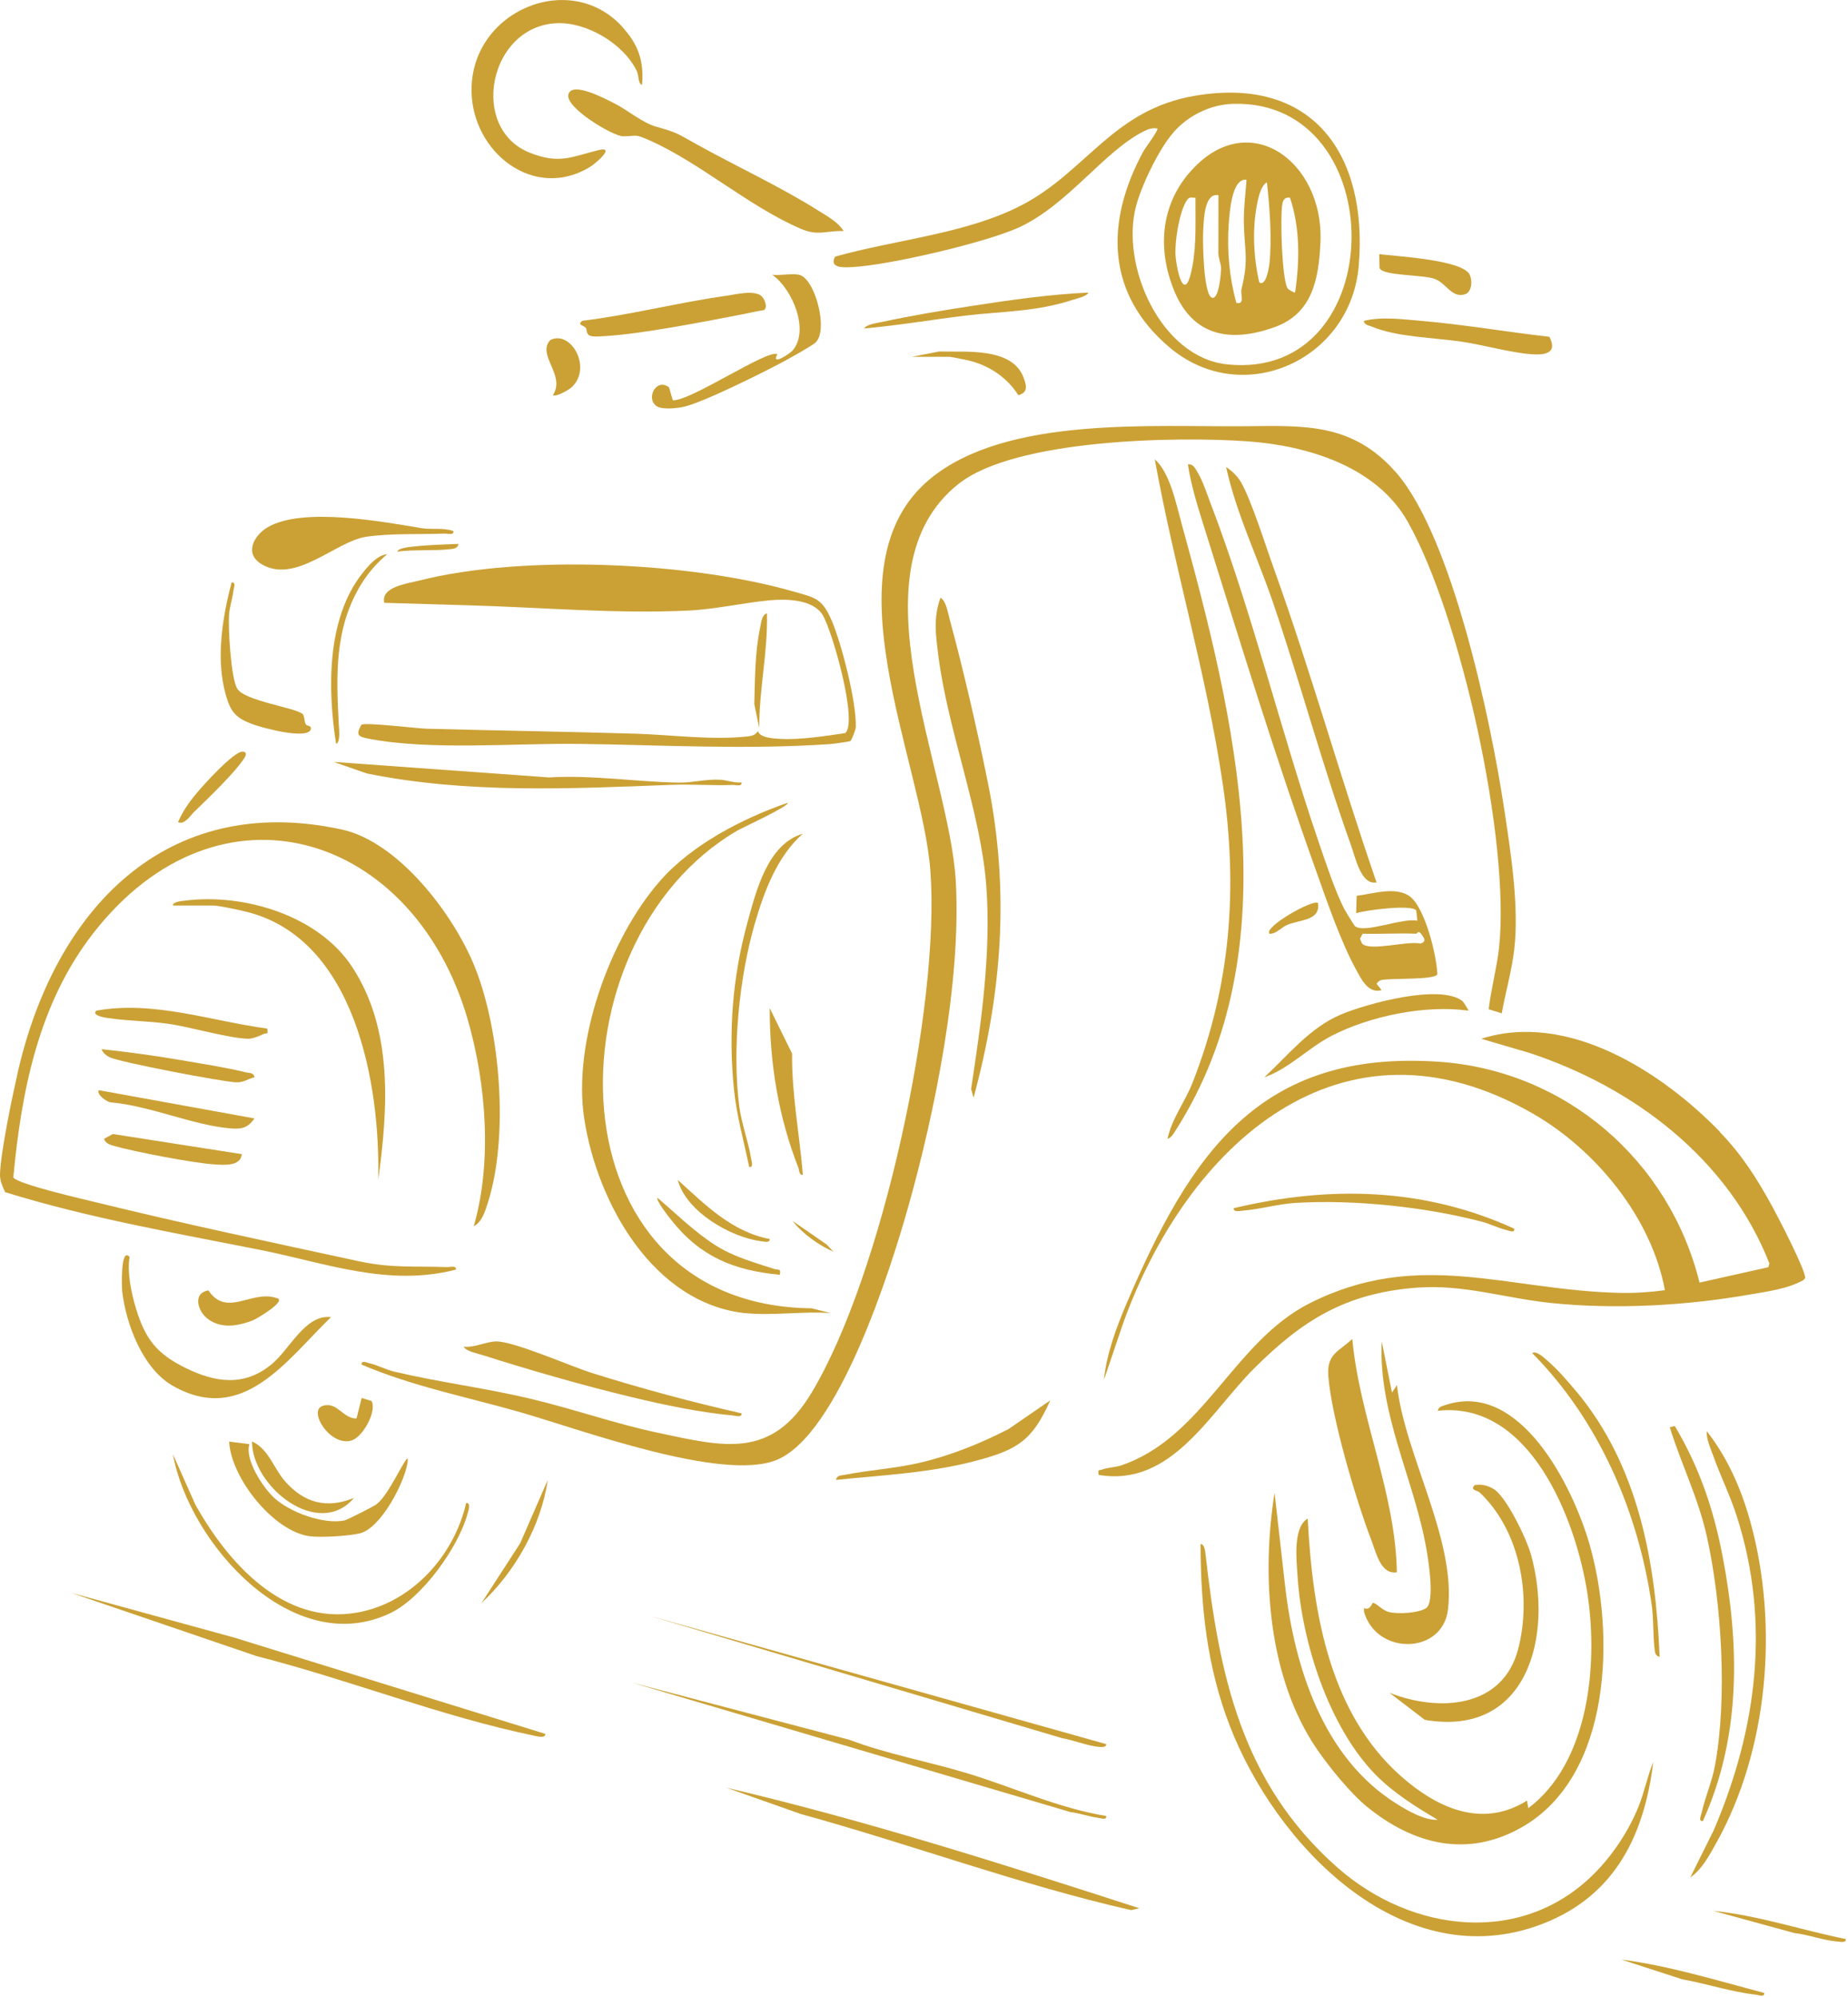 <svg xmlns="http://www.w3.org/2000/svg" width="273" height="295" viewBox="0 0 273 295" fill="none"><path d="M221.817 149.654L219.921 149.063C220.273 146.033 221.111 143.019 221.449 139.989C223.154 124.236 215.805 90.957 207.956 77.051C203.355 68.894 193.169 65.82 184.335 65.185C173.826 64.431 149.97 64.845 141.606 71.465C125.511 84.233 140.254 113.478 141.195 130.147C142.033 144.866 138.152 164.151 134.14 178.352C131.538 187.544 123.865 211.927 114.708 215.636C106.653 218.902 85.634 211.085 76.786 208.558C68.981 206.326 60.941 204.76 53.429 201.553C53.341 200.844 54.194 201.258 54.576 201.346C55.781 201.627 57.001 202.292 58.251 202.588C64.806 204.139 71.744 205.011 78.373 206.592C85.002 208.173 90.793 210.257 97.129 211.602C106.903 213.671 113.929 215.621 119.897 205.691C130.289 188.416 138.917 148.664 137.447 128.655C136.256 112.414 121.822 83.524 137.447 70.697C148.721 61.431 170.107 63.086 183.997 62.953C192.772 62.864 199.798 62.465 206.207 69.751C214.526 79.209 220.244 106.503 222.17 119.227C223.154 125.699 224.463 133.93 223.683 140.344C223.301 143.477 222.405 146.58 221.846 149.669L221.817 149.654Z" fill="#CBA135"></path><path d="M254.081 167.21C257.358 170.594 259.549 174.067 261.812 178.19C262.621 179.667 266.868 187.839 266.663 188.785L266.398 189.081C263.973 190.396 261.121 190.736 258.431 191.209C248.995 192.849 238.691 193.425 229.166 192.45C222.361 191.755 216.173 189.642 209.206 190.189C198.814 191.002 192.405 194.977 185.262 202.115C178.706 208.661 173.062 219.67 162.303 217.838C162.185 216.922 162.303 217.232 162.832 217.04C163.684 216.73 164.742 216.73 165.624 216.434C177.795 212.326 182.234 198.184 193.434 192.509C209.544 184.352 222.567 190.573 239.338 190.957C241.587 191.002 243.733 190.854 245.952 190.558C243.983 179.874 235.796 169.855 226.477 164.491C198.079 148.147 175.311 169.279 165.904 195.479L163.082 203.799C163.449 200.016 164.919 196.056 166.403 192.568C175.811 170.52 185.982 154.959 212.631 156.821C231.283 158.136 246.599 171.377 251.067 189.435L261.239 187.16L261.386 186.598C255.315 171.155 241.352 160.589 225.962 155.521L218.819 153.422C231.606 149.343 245.511 158.314 254.095 167.18L254.081 167.21Z" fill="#CBA135"></path><path d="M69.995 181.086C72.714 171.643 71.832 160.116 69.128 150.703C61.19 123.069 32.396 113.803 13.699 137.935C5.703 148.25 3.16 161.121 1.97 173.889C2.455 174.865 12.347 177.126 14.155 177.569C26.987 180.717 40.068 183.48 52.959 186.273C57.883 187.337 61.264 186.967 66.041 187.145C66.496 187.16 67.437 186.864 67.349 187.514C57.325 190.115 48.094 186.524 38.422 184.603C25.781 182.091 13.097 179.904 0.75 176.076C0.382 175.234 -0.029 174.392 2.34948e-05 173.431C0.103 170.077 1.837 161.845 2.646 158.284C8.099 134.477 24.4 116.877 50.46 122.507C58.897 124.325 67.07 135.127 70.156 142.856C73.949 152.329 75.183 167.963 72.053 177.702C71.656 178.928 71.2 180.48 69.98 181.116L69.995 181.086Z" fill="#CBA135"></path><path d="M202.003 266.9C199.549 264.92 196.344 260.974 194.536 258.329C187.334 247.792 186.32 232.793 188.289 220.483L189.847 234.256C191.244 246.329 195.477 259.555 206.178 266.324C207.839 267.373 210.426 268.895 212.395 268.777C209.132 266.841 205.884 264.831 203.208 262.112C196.315 255.078 192.302 242.532 191.685 232.793C191.523 230.37 190.979 225.596 193.184 224.281C193.919 238.423 196.491 253.925 208.074 263.279C213.248 267.462 219.436 269.796 225.58 265.939L225.771 267.063C234.722 260.339 236.089 245.901 234.531 235.542C232.885 224.547 226.05 206.843 212.395 208.366C212.498 207.76 213.115 207.656 213.6 207.494C224.566 203.888 232.341 219.523 234.81 228.064C238.603 241.231 238.176 262.275 224.801 269.885C216.775 274.451 208.853 272.442 202.003 266.9Z" fill="#CBA135"></path><path d="M125.673 109.429C125.482 109.547 123.057 109.872 122.557 109.902C110.181 110.744 97.908 110.035 85.634 109.872C76.095 109.739 63.483 110.877 54.385 109.089C52.974 108.808 52.489 108.572 53.386 107.05C53.827 106.636 61.632 107.597 62.998 107.626C73.317 107.907 83.576 108.055 93.895 108.365C99.216 108.528 105.154 109.355 110.49 108.764C111.151 108.69 111.577 108.542 111.974 107.981C112.239 108.986 114.297 109.074 115.34 109.133C118.28 109.281 121.969 108.705 124.865 108.276C126.776 106.621 122.939 93.1 121.514 90.809C120.088 88.519 116.193 88.445 113.826 88.652C109.99 88.992 105.757 89.982 101.788 90.174C91.014 90.691 80.122 89.716 69.407 89.405L56.766 89.036C56.222 86.686 60.132 86.198 61.97 85.74C77.212 81.869 101.891 82.992 117.06 87.322C120.441 88.282 121.44 88.326 122.881 91.696C124.321 95.065 126.555 103.74 126.423 107.419C126.423 107.759 125.806 109.311 125.644 109.414L125.673 109.429Z" fill="#CBA135"></path><path d="M170.96 18.975C170.181 18.857 169.622 19.064 168.946 19.403C163.081 22.359 157.775 30.221 150.617 33.546C145.722 35.821 131.317 39.161 125.967 39.442C124.821 39.501 122.395 39.693 123.365 37.905C132.229 35.393 142.915 34.536 151.087 30.221C160.538 25.241 164.463 16.182 176.53 14.143C193.948 11.187 202.091 22.817 200.724 39.235C199.563 53.2 183.6 60.382 172.841 51.367C163.36 43.417 163.257 32.777 168.887 22.389C169.181 21.857 171.195 19.197 170.96 18.99V18.975ZM173.385 19.522C171.239 21.93 168.667 27.295 167.829 30.427C165.492 39.191 171.445 52.801 181.307 53.821C205.545 56.318 205.736 14.601 182.116 15.339C178.794 15.443 175.56 17.054 173.37 19.522H173.385Z" fill="#CBA135"></path><path d="M209.382 136.014L209.22 134.477C208.573 133.531 201.753 134.418 200.342 134.876L200.415 132.305C202.782 132.024 206.192 130.871 208.264 132.393C210.499 134.034 212.248 141.112 212.336 143.92C211.792 144.792 205.119 144.423 203.958 144.777C203.693 144.866 203.532 145.102 203.355 145.294L204.105 146.24C202.106 146.787 201.106 144.629 200.268 143.093C198.02 138.984 195.903 132.778 194.301 128.271C188.583 112.311 183.292 95.139 178.221 78.913C177.177 75.588 175.986 71.982 175.487 68.598C176.324 68.465 176.648 69.337 177.001 69.913C177.721 71.125 178.353 73.091 178.882 74.465C185.011 90.528 189.23 108.069 194.801 124.354C195.785 127.236 197.226 131.595 198.563 134.211C198.725 134.536 200.048 136.679 200.151 136.768C201.459 137.965 207.338 135.467 209.396 135.999L209.382 136.014ZM209.205 137.906C206.574 137.802 203.928 137.979 201.297 137.906L200.9 138.674C201.062 138.881 201.121 139.295 201.283 139.428C202.605 140.506 207.941 138.91 209.896 139.369C210.675 139.014 210.469 138.704 210.087 138.127C209.499 137.241 209.396 137.906 209.19 137.906H209.205Z" fill="#CBA135"></path><path d="M110.122 193.957C96.452 192.509 88.206 177.598 86.31 165.244C84.576 153.939 90.044 138.644 97.496 130.118C102.2 124.739 109.755 120.852 116.34 118.576C116.825 118.946 109.461 122.359 108.931 122.67C80.725 139.132 80.975 192.805 119.882 193.233L122.748 193.943C118.706 193.632 114.091 194.356 110.122 193.943V193.957Z" fill="#CBA135"></path><path d="M172.473 168.2C173.076 165.289 175.06 162.732 176.148 159.969C181.851 145.501 182.895 131.152 180.646 115.857C178.265 99.661 173.488 83.908 170.592 67.83C172.826 69.81 173.723 74.317 174.546 77.302C182.41 105.853 190.832 140.122 173.679 166.944C173.37 167.417 173.061 168.037 172.473 168.2Z" fill="#CBA135"></path><path d="M235.913 276.313C238.456 273.653 240.69 270.24 242.072 266.782C242.939 264.639 243.35 262.363 244.232 260.25C242.851 271.599 238.147 280.614 226.903 284.5C206.633 291.49 188.407 272.309 181.69 254.945C178.309 246.211 177.383 237.418 177.354 228.064C177.897 227.99 178.03 229.054 178.074 229.424C180.088 247.349 183.38 263.265 197.52 275.781C208.529 285.52 225.124 287.574 235.898 276.328L235.913 276.313Z" fill="#CBA135"></path><path d="M91.999 4.049C94.307 6.621 95.144 9 94.85 12.532C94.233 12.369 94.409 11.216 94.071 10.492C92.146 6.488 86.693 3.222 82.224 3.429C72.2 3.887 69.245 19.004 78.285 22.566C82.68 24.295 84.4 23.157 88.442 22.167C90.97 21.546 88.104 24.073 87.148 24.664C78.873 29.703 69.76 22.492 69.657 13.433C69.539 1.581 84.267 -4.581 91.999 4.035V4.049Z" fill="#CBA135"></path><path d="M143.826 162.141L143.459 160.826C144.943 151.117 146.428 140.758 145.707 130.901C144.899 119.921 140.019 107.981 138.608 96.75C138.226 93.706 137.873 91.252 138.931 88.282C139.784 88.784 139.99 90.38 140.254 91.311C142.327 98.937 144.429 108.084 145.987 115.842C149.162 131.684 148.015 146.624 143.826 162.126V162.141Z" fill="#CBA135"></path><path d="M124.63 34.122C122.028 34.048 120.867 34.89 118.353 33.812C110.666 30.531 103.405 24.029 95.953 20.733C93.601 19.684 94.145 20.142 92.028 20.127C90.588 20.127 83.4 15.886 83.973 13.921C84.546 11.955 89.515 14.645 90.808 15.295C92.631 16.211 94.909 18.133 96.879 18.694C100.171 19.64 99.848 19.61 102.905 21.31C108.858 24.62 115.222 27.531 120.984 31.166C122.263 31.964 123.836 32.836 124.63 34.122Z" fill="#CBA135"></path><path d="M206.369 232.217C203.958 232.616 203.282 229.276 202.591 227.488C200.342 221.665 196.668 209.208 196.227 203.193C195.992 199.957 197.755 199.647 199.769 197.755C200.842 209.356 206.163 220.528 206.354 232.217H206.369Z" fill="#CBA135"></path><path d="M205.619 205.706L206.369 204.568C207.53 214.927 215.114 227.34 213.909 237.699C213.13 244.408 203.341 244.527 201.503 238.054V237.507C202.4 237.936 202.723 236.739 202.797 236.739C203.341 236.739 204.149 237.847 205.222 238.098C206.56 238.423 209.514 238.246 210.646 237.537C212.013 236.68 211.013 230.429 210.72 228.788C208.926 218.518 203.605 208.883 204.12 198.125L205.634 205.691L205.619 205.706Z" fill="#CBA135"></path><path d="M25.546 133.738C25.517 133.177 26.869 133.073 27.281 133.029C35.968 131.891 47.065 135.186 52.063 142.871C58.104 152.151 57.325 163.781 55.87 174.273C56.208 160.176 52.489 138.689 36.468 134.684C35.35 134.403 32.337 133.738 31.382 133.738H25.546Z" fill="#CBA135"></path><path d="M203.356 130.325C201.063 130.783 200.24 126.675 199.578 124.842C195.374 113.094 192.097 100.873 188.084 89.065C185.805 82.356 182.66 75.928 181.131 68.983C181.954 69.514 182.792 70.312 183.292 71.155C184.835 73.785 187.025 80.775 188.201 84.026C193.684 99.291 198.064 115 203.356 130.339V130.325Z" fill="#CBA135"></path><path d="M220.553 219.863C222.478 220.882 225.536 227.34 226.153 229.557C229.534 241.645 225.639 256.629 210.484 254.014L205.252 250.009C212.483 252.876 221.979 252.359 224.272 243.566C226.3 235.763 224.566 226.114 218.613 220.454C218.231 220.084 217.084 220.114 217.863 219.331C218.966 219.212 219.598 219.345 220.553 219.863Z" fill="#CBA135"></path><path d="M66.982 78.44C67.07 79.105 66.129 78.795 65.674 78.81C61.969 78.957 57.736 78.736 54.076 79.282C49.593 79.948 43.611 86.361 38.599 83.302C36.056 81.736 37.511 79.09 39.51 77.893C44.684 74.82 56.56 77.066 62.322 78.012C63.792 78.248 65.468 77.893 66.982 78.44Z" fill="#CBA135"></path><path d="M249.7 277.289L253.154 270.343C259.548 255.447 261.591 239.62 256.579 223.971C255.609 220.927 254.154 218.001 253.081 214.986C252.699 213.937 252.037 212.489 252.14 211.38C255.256 215.37 257.299 220.055 258.622 224.931C262.767 240.093 261.238 258.447 253.522 272.235C252.522 274.023 251.405 276.136 249.7 277.289Z" fill="#CBA135"></path><path d="M247.422 210.627C251.038 216.715 253.14 222.877 254.477 229.867C257.006 243.049 257.197 256.556 251.567 268.954C250.862 269.043 251.273 268.186 251.361 267.801C251.89 265.437 252.919 263.132 253.36 260.708C255.183 250.792 254.345 236.783 252.14 226.897C250.876 221.222 248.378 216.286 246.672 210.804L247.422 210.612V210.627Z" fill="#CBA135"></path><path d="M19.138 185.638C18.77 187.972 19.388 190.928 20.078 193.218C21.46 197.814 23.195 199.987 27.472 202.07C31.749 204.154 35.982 204.863 40.054 201.553C42.861 199.277 45.066 194.09 48.902 194.534C42.317 200.903 35.909 210.523 25.59 204.716C21.122 202.203 18.623 195.642 18.05 190.706C18.006 190.352 17.756 184.101 19.138 185.638Z" fill="#CBA135"></path><path d="M109.549 115.562C109.637 116.227 108.696 115.916 108.241 115.931C105.227 116.049 102.185 115.798 99.186 115.916C84.194 116.493 68.995 117.246 54.179 114.232L49.285 112.532L81.107 114.823C87.545 114.439 93.968 115.488 100.333 115.591C102.214 115.621 104.198 115.059 106.374 115.163C107.447 115.222 108.461 115.665 109.563 115.562H109.549Z" fill="#CBA135"></path><path d="M80.549 256.083C80.622 256.792 79.329 256.452 78.946 256.363C65.041 253.482 51.651 248.103 37.893 244.6L10.48 235.246L34.601 241.867L80.549 256.083Z" fill="#CBA135"></path><path d="M36.85 213.287C36.129 215.577 38.819 219.656 40.465 221.193C42.773 223.35 47.785 225.197 50.887 224.562C51.313 224.473 55.105 222.537 55.546 222.227C57.031 221.178 58.677 217.675 59.721 216.006C60.132 215.341 60.338 215.119 60.191 216.094C59.721 219.05 56.252 225.715 53.165 226.468C51.504 226.867 47.433 227.118 45.742 226.897C40.392 226.173 34.116 218.281 33.851 212.917L36.864 213.301L36.85 213.287Z" fill="#CBA135"></path><path d="M112.459 43.713C112.944 44.097 113.459 45.383 112.871 45.796C111.651 45.974 110.46 46.284 109.255 46.506C103.728 47.57 94.806 49.313 89.397 49.639C88.78 49.668 87.692 49.786 87.177 49.594C86.545 49.358 86.737 48.678 86.545 48.427C86.251 48.042 85.178 48.013 86.031 47.377C93.13 46.52 100.156 44.688 107.212 43.698C108.682 43.491 111.298 42.796 112.459 43.698V43.713Z" fill="#CBA135"></path><path d="M168.314 281.84L167.094 282.121C150.558 278.353 134.639 272.412 118.295 267.92L107.285 264.033C127.952 268.88 148.133 275.323 168.314 281.84Z" fill="#CBA135"></path><path d="M99.392 59.126C102.053 59.244 113.4 51.53 114.84 52.313C113.812 54.16 116.737 52.195 117.104 51.752C119.647 48.737 117.001 42.604 114.076 40.58C115.296 40.727 116.869 40.358 118.03 40.58C120.367 41.038 122.454 48.767 120.47 50.599C119.941 51.087 116.619 52.934 115.737 53.407C112.856 54.958 103.684 59.539 100.921 60.101C99.907 60.308 97.702 60.559 96.908 59.924C95.394 58.712 97.026 55.771 98.834 57.219L99.392 59.126Z" fill="#CBA135"></path><path d="M109.549 208.735C109.637 209.415 108.697 209.104 108.285 209.06C103.302 208.602 98.143 207.508 93.278 206.341C86.237 204.656 78.123 202.321 71.215 200.12C70.436 199.868 68.893 199.602 68.496 198.893C70.069 199.085 71.744 198.169 73.229 198.125C75.816 198.036 84.223 201.775 87.428 202.78C94.718 205.07 102.112 207.065 109.564 208.75L109.549 208.735Z" fill="#CBA135"></path><path d="M163.419 268.2C163.507 268.895 162.611 268.526 162.199 268.481C160.862 268.304 159.495 267.801 158.142 267.639L93.351 248.517L125.453 256.955C131.082 259.083 137.05 260.147 142.782 261.876C149.647 263.944 156.276 267.048 163.419 268.215V268.2Z" fill="#CBA135"></path><path d="M228.887 49.742C230.151 52.166 228.255 52.476 226.153 52.313C223.14 52.077 219.098 50.939 215.923 50.466C211.895 49.86 206.369 49.801 202.679 48.249C202.224 48.057 201.562 48.028 201.474 47.392C204.105 46.742 207.206 47.156 209.94 47.392C216.246 47.924 222.581 49.033 228.872 49.742H228.887Z" fill="#CBA135"></path><path d="M216.055 147.866C216.187 147.969 216.981 149.211 216.922 149.27C210.587 148.383 202.385 150.053 196.697 152.994C193.228 154.796 190.406 157.855 186.776 159.112C190.391 155.757 193.463 151.811 198.079 149.846C201.827 148.25 212.777 145.25 216.055 147.866Z" fill="#CBA135"></path><path d="M44.669 105.409C44.993 105.69 44.934 106.503 45.154 106.946C45.345 107.331 46.11 107.05 45.889 107.789C45.169 109.252 38.702 107.478 37.305 106.961C34.85 106.045 34.086 105.188 33.351 102.616C31.867 97.385 32.837 91.193 34.218 86.036C34.924 85.962 34.527 86.834 34.483 87.248C34.351 88.415 33.925 89.612 33.836 90.779C33.689 92.789 34.116 100.104 35.027 101.685C36.071 103.518 43.611 104.508 44.669 105.439V105.409Z" fill="#CBA135"></path><path d="M68.878 221.991C69.613 221.917 69.186 223.158 69.084 223.527C67.731 228.537 62.381 235.97 57.707 238.231C43.288 245.192 27.942 227.99 25.546 214.794L28.868 222.242C33.689 230.872 41.92 240.093 52.753 238.172C60.808 236.753 67.055 229.838 68.863 221.991H68.878Z" fill="#CBA135"></path><path d="M232.9 205.543C242.042 216.523 244.6 230.695 245.173 244.719C244.497 244.571 244.467 243.98 244.409 243.403C244.188 241.394 244.291 239.074 243.997 237.005C241.998 223.173 236.148 209.755 226.344 199.839C226.991 199.44 228.152 200.592 228.608 200.977C230.107 202.262 231.635 204.036 232.9 205.558V205.543Z" fill="#CBA135"></path><path d="M155.144 206.843C152.513 212.769 150.279 214.129 144.223 215.74C137.476 217.542 130.421 217.868 123.498 218.577C123.66 217.823 124.277 217.941 124.821 217.823C128.422 217.114 132.214 216.892 135.859 216.05C140.46 214.971 144.796 213.213 148.985 211.07L155.129 206.843H155.144Z" fill="#CBA135"></path><path d="M163.419 257.59C163.493 258.27 162.155 257.974 161.773 257.93C160.186 257.693 158.539 256.999 156.937 256.733L95.997 238.66L163.434 257.605L163.419 257.59Z" fill="#CBA135"></path><path d="M223.698 181.47C223.786 182.18 222.934 181.766 222.552 181.677C221.361 181.396 220.126 180.761 218.892 180.436C210.528 178.249 200.122 177.155 191.479 177.658C188.862 177.805 186.143 178.618 183.571 178.81C183.159 178.84 182.175 179.091 182.263 178.441C196.418 175.086 210.337 175.382 223.698 181.47Z" fill="#CBA135"></path><path d="M118.589 173.505C118.045 173.594 118.089 172.87 117.942 172.471C114.973 164.89 113.709 157.057 113.709 148.9L117.016 155.609C116.942 161.624 118.118 167.535 118.603 173.505H118.589Z" fill="#CBA135"></path><path d="M118.589 123.143C114.826 126.482 112.93 131.551 111.533 136.31C109.182 144.378 108.138 155.092 109.211 163.427C109.549 165.998 110.578 168.673 110.96 171.141C111.019 171.54 111.357 172.456 110.681 172.367C109.887 168.554 108.799 164.712 108.417 160.811C107.594 152.447 108.197 144.378 110.402 136.31C111.695 131.61 113.385 124.665 118.589 123.143Z" fill="#CBA135"></path><path d="M39.48 151.93C39.657 152.92 39.319 152.521 38.937 152.713C38.422 152.994 37.261 153.437 36.688 153.422C33.836 153.363 28.192 151.693 24.914 151.22C21.974 150.792 18.888 150.806 15.963 150.363C15.639 150.319 13.464 150.023 14.228 149.27C22.739 147.748 31.102 150.792 39.466 151.915L39.48 151.93Z" fill="#CBA135"></path><path d="M37.599 165.185C36.629 166.56 35.777 166.796 34.072 166.663C28.692 166.234 22.019 163.294 16.404 162.821C15.845 162.821 14.155 161.594 14.611 161.018L37.584 165.185H37.599Z" fill="#CBA135"></path><path d="M203.737 37.536C206.133 37.846 216.055 38.363 217.113 40.565C217.525 41.422 217.451 42.959 216.554 43.417C214.482 44.171 213.732 41.865 211.969 41.2C210.205 40.535 204.193 40.772 203.796 39.575L203.752 37.536H203.737Z" fill="#CBA135"></path><path d="M160.788 43.225C160.568 43.757 159.171 44.067 158.613 44.245C152.954 46.092 148.235 45.944 142.532 46.624C137.579 47.23 132.626 48.072 127.657 48.515C127.981 47.91 129.598 47.703 130.274 47.555C134.551 46.624 139.372 45.826 143.723 45.161C149.367 44.289 155.114 43.476 160.803 43.21L160.788 43.225Z" fill="#CBA135"></path><path d="M30.794 190.588C33.484 194.622 37.144 190.514 40.774 191.696C42.685 191.962 37.952 194.785 37.335 195.021C35.203 195.834 32.822 196.277 30.838 194.903C29.148 193.736 28.413 190.957 30.794 190.588Z" fill="#CBA135"></path><path d="M35.718 170.476C35.556 172.293 33.072 172.057 31.764 171.983C28.663 171.806 19.843 170.106 16.786 169.234C16.227 169.072 15.537 168.835 15.375 168.2L16.668 167.49L35.718 170.461V170.476Z" fill="#CBA135"></path><path d="M37.599 159.112C36.556 159.348 36.026 159.91 34.836 159.85C32.763 159.762 17.771 156.895 16.242 156.171C15.757 155.949 15.169 155.491 15.008 154.959C18.932 155.388 22.871 155.905 26.766 156.585C29.691 157.087 33.498 157.678 36.291 158.373C36.82 158.506 37.467 158.373 37.614 159.126L37.599 159.112Z" fill="#CBA135"></path><path d="M52.298 221.237C47.021 227.429 37.217 219.552 37.232 212.902C39.657 213.966 40.421 216.863 42.112 218.784C44.934 221.991 48.285 222.877 52.298 221.237Z" fill="#CBA135"></path><path d="M54.87 206.903C55.737 208.336 53.636 212.237 51.93 212.755C48.8 213.7 45.478 208.395 47.638 207.656C49.799 206.917 50.637 209.548 52.665 209.503L53.43 206.474L54.87 206.917V206.903Z" fill="#CBA135"></path><path d="M84.561 57.101C84.135 57.53 82.136 58.697 81.68 58.357C83.62 55.417 79.225 52.431 81.298 50.215C84.297 48.722 87.472 54.175 84.561 57.086V57.101Z" fill="#CBA135"></path><path d="M134.801 52.683L138.74 51.914C142.621 52.018 149.5 51.264 151.19 55.727C151.602 56.82 151.984 57.944 150.441 58.372C148.78 55.742 146.104 53.968 143.106 53.244C142.665 53.141 140.49 52.697 140.254 52.697H134.786L134.801 52.683Z" fill="#CBA135"></path><path d="M100.745 180.096C106.168 184.766 107.623 185.283 114.385 187.426C115.017 187.632 115.37 187.263 115.208 188.283C108.461 187.647 103.478 185.623 99.245 180.288C98.878 179.83 96.835 177.259 97.143 176.919C98.363 177.968 99.554 179.047 100.759 180.096H100.745Z" fill="#CBA135"></path><path d="M57.193 81.854C55.693 83.139 54.473 84.499 53.415 86.198C49.388 92.686 49.667 99.691 50.049 107.02C50.078 107.626 50.328 109.621 49.652 109.872C48.388 101.863 48.241 91.43 53.474 84.75C54.37 83.612 55.664 82.016 57.178 81.854H57.193Z" fill="#CBA135"></path><path d="M28.707 119.877C28.177 120.394 27.237 121.901 26.296 121.428C27.002 119.832 27.839 118.606 28.942 117.276C29.927 116.064 34.63 110.848 35.894 111.01C36.438 111.084 36.423 111.454 36.1 111.956C34.586 114.261 30.809 117.837 28.721 119.877H28.707Z" fill="#CBA135"></path><path d="M260.621 294.342C260.695 295.051 259.827 294.652 259.416 294.608C255.727 294.194 252.14 292.983 248.495 292.332L239.529 289.421C246.702 290.352 253.654 292.524 260.621 294.342Z" fill="#CBA135"></path><path d="M113.694 182.978C113.782 183.643 112.827 183.362 112.415 183.317C107.932 182.756 101.318 178.914 100.127 174.273C104.154 177.924 108.108 181.928 113.679 182.992L113.694 182.978Z" fill="#CBA135"></path><path d="M112.18 107.611L111.43 104.006C111.519 100.459 111.533 96.218 112.283 92.76C112.445 92.036 112.489 90.853 113.297 90.573C113.459 96.277 112.107 101.922 112.165 107.611H112.18Z" fill="#CBA135"></path><path d="M71.127 236.768L76.845 227.931L80.916 218.592C79.946 225.33 76.095 232.158 71.127 236.768Z" fill="#CBA135"></path><path d="M272.674 286.377C272.762 287.027 271.778 286.776 271.366 286.746C269.338 286.584 267.118 285.727 265.075 285.505L253.096 282.224C259.769 282.904 266.148 285.077 272.689 286.392L272.674 286.377Z" fill="#CBA135"></path><path d="M194.698 133.369C195.124 135.984 192.023 135.822 190.185 136.59C189.259 136.975 188.598 137.92 187.554 137.92C186.54 136.975 194.066 132.704 194.712 133.384L194.698 133.369Z" fill="#CBA135"></path><path d="M67.731 80.347C67.584 81.041 66.996 81.056 66.423 81.115C64.057 81.381 61.146 81.144 58.692 81.47C58.883 80.893 60.588 80.79 61.146 80.716C63.219 80.48 65.629 80.42 67.731 80.332V80.347Z" fill="#CBA135"></path><path d="M123.116 184.869C120.911 183.894 118.574 182.224 117.089 180.332L122.116 183.805L123.116 184.869Z" fill="#CBA135"></path><path d="M175.649 25.58C184.203 15.502 195.639 23.718 195.065 35.836C194.801 41.333 193.845 46.328 188.275 48.323C181.704 50.688 176.148 49.639 173.414 42.826C171.019 36.9 171.43 30.531 175.649 25.566V25.58ZM184.144 26.556C181.954 26.231 181.631 31.477 181.513 33.191C181.249 37.018 181.616 41.053 182.645 44.732C183.953 45.028 183.204 43.506 183.409 42.663C184.512 38.26 183.821 36.959 183.748 32.822C183.718 30.679 183.997 28.669 184.144 26.556ZM186.041 41.703C187.04 42.427 187.496 39.324 187.54 38.865C187.907 35.245 187.569 30.546 187.158 26.94C186.379 27.309 185.996 28.802 185.82 29.57C184.953 33.472 185.144 37.846 186.026 41.703H186.041ZM179.999 28.831C177.912 28.447 177.853 32.363 177.75 33.945C177.648 35.393 177.75 43.654 179.073 43.979C180.073 44.215 180.382 40.402 180.382 39.619C180.382 38.91 179.985 38.171 179.985 37.358C179.985 34.506 180.014 31.669 179.999 28.817V28.831ZM176.604 29.201C176.163 29.245 175.796 29.009 175.443 29.437C174.223 30.945 173.458 36.043 173.679 38.008C174.032 41.097 175.178 44.703 176.178 39.191C176.766 35.91 176.575 32.511 176.604 29.201ZM190.553 29.201C189.833 29.083 189.553 29.497 189.436 30.147C189.098 31.994 189.362 41.038 190.186 42.545C190.333 42.826 191.259 43.255 191.317 43.21C192.008 38.585 192.067 33.679 190.568 29.201H190.553Z" fill="#CBA135"></path></svg>